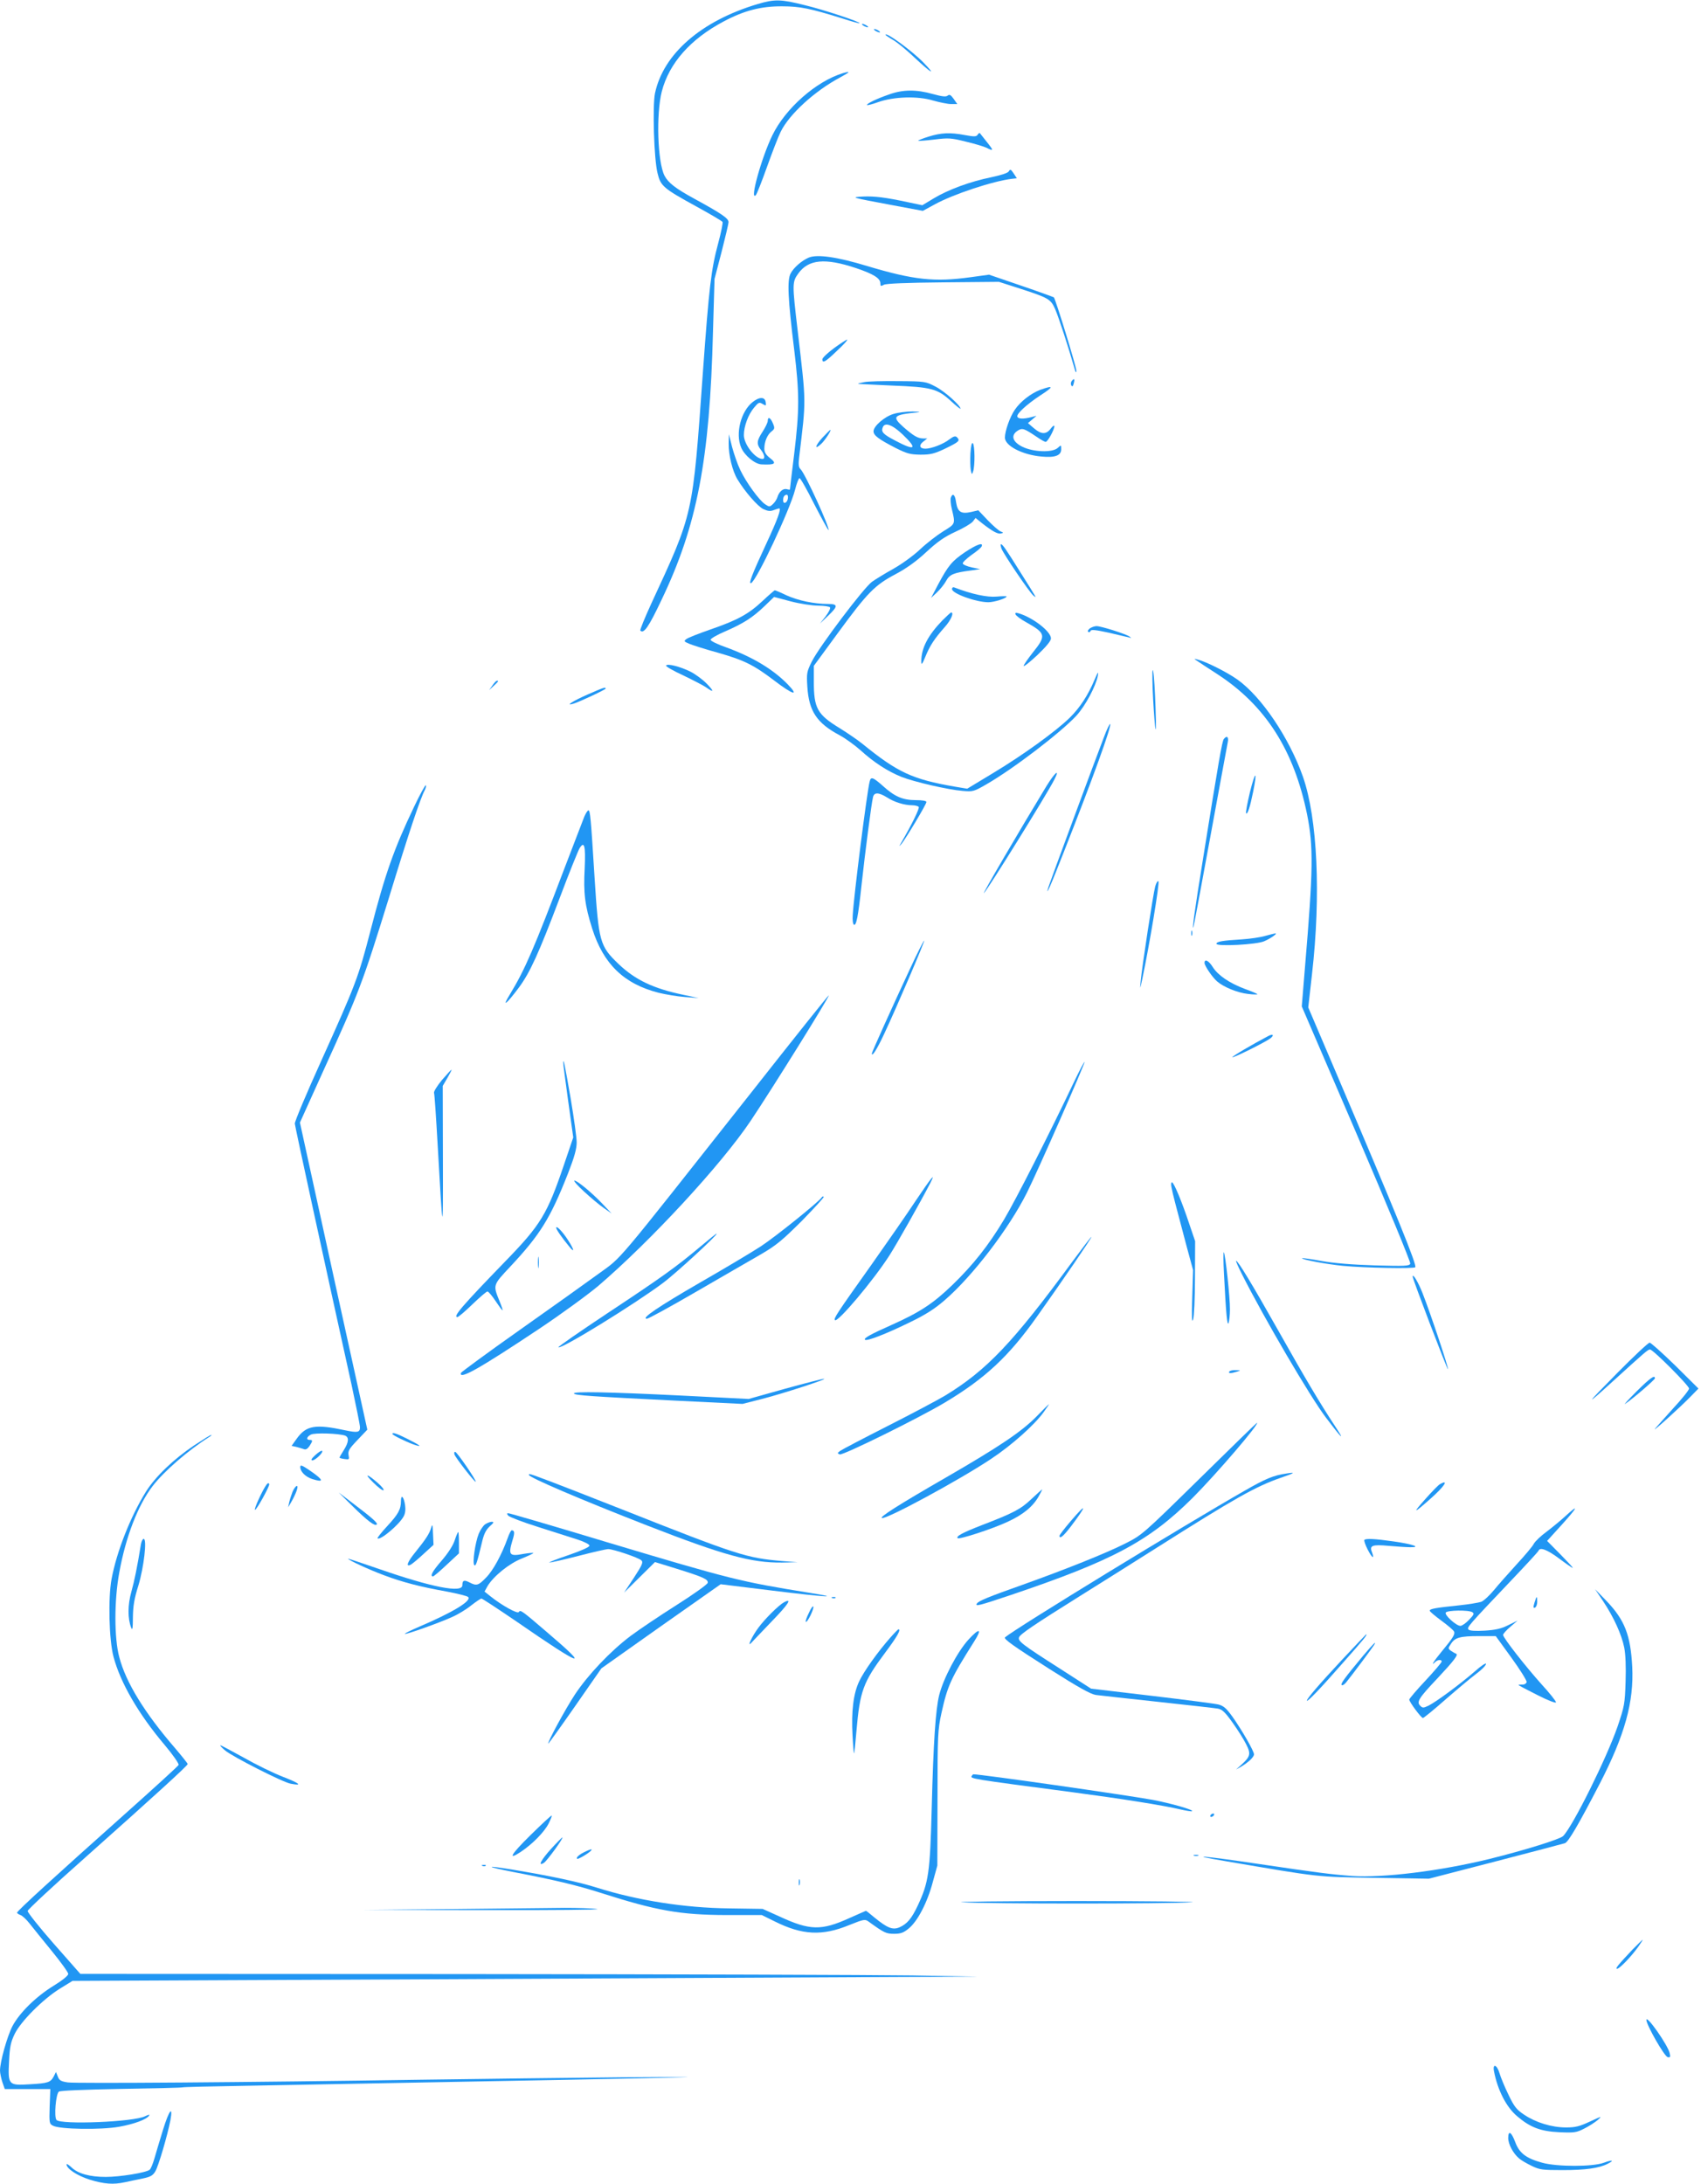 <?xml version="1.0" standalone="no"?>
<!DOCTYPE svg PUBLIC "-//W3C//DTD SVG 20010904//EN"
 "http://www.w3.org/TR/2001/REC-SVG-20010904/DTD/svg10.dtd">
<svg version="1.0" xmlns="http://www.w3.org/2000/svg"
 width="997pt" height="1280pt" viewBox="0 0 997 1280"
 preserveAspectRatio="xMidYMid meet">
<g transform="translate(0,1280) scale(0.1,-0.1)"
fill="#2196f3" stroke="none">
<path d="M4440 12776 c-331 -99 -552 -292 -601 -523 -15 -75 -6 -385 15 -468
18 -76 34 -89 227 -195 82 -45 152 -86 154 -91 3 -4 -8 -60 -25 -123 -42 -155
-54 -259 -90 -756 -61 -852 -54 -820 -305 -1363 -37 -81 -65 -150 -62 -153 20
-21 49 20 124 179 209 436 283 820 302 1572 l9 310 41 157 c22 86 41 166 41
176 0 22 -39 49 -200 137 -110 60 -153 93 -175 135 -41 80 -50 361 -16 494 43
166 168 307 362 410 120 64 220 90 344 89 104 0 166 -13 355 -72 52 -17 96
-29 98 -27 7 7 -209 79 -322 106 -139 35 -175 36 -276 6z"/>
<path d="M5060 12650 c8 -5 20 -10 25 -10 6 0 3 5 -5 10 -8 5 -19 10 -25 10
-5 0 -3 -5 5 -10z"/>
<path d="M5130 12620 c8 -5 20 -10 25 -10 6 0 3 5 -5 10 -8 5 -19 10 -25 10
-5 0 -3 -5 5 -10z"/>
<path d="M5190 12596 c0 -2 20 -16 44 -30 25 -14 83 -62 129 -106 97 -91 129
-108 47 -24 -66 67 -220 180 -220 160z"/>
<path d="M4940 12371 c-157 -48 -336 -206 -413 -364 -65 -134 -135 -389 -97
-351 6 6 35 80 65 164 30 84 66 178 81 208 50 102 198 238 348 318 60 33 65
39 16 25z"/>
<path d="M5210 12246 c-73 -25 -134 -55 -128 -62 3 -2 31 5 64 17 92 33 234
37 322 10 39 -11 87 -21 107 -21 l36 0 -21 30 c-17 24 -25 28 -35 20 -10 -9
-33 -6 -88 9 -96 27 -175 27 -257 -3z"/>
<path d="M5442 11999 c-35 -11 -62 -22 -60 -24 2 -2 44 1 94 7 82 10 97 10
184 -12 52 -12 107 -29 122 -36 43 -22 43 -17 2 34 -21 26 -39 49 -41 52 -2 2
-8 -2 -13 -10 -7 -11 -19 -12 -73 -2 -89 17 -141 14 -215 -9z"/>
<path d="M5913 11796 c-5 -10 -43 -22 -103 -35 -123 -25 -251 -72 -336 -123
l-68 -41 -81 17 c-134 29 -199 37 -266 34 -77 -4 -73 -5 168 -50 l182 -34 68
37 c108 60 344 138 455 151 l28 3 -19 29 c-16 24 -20 26 -28 12z"/>
<path d="M4740 11290 c-42 -18 -89 -60 -106 -93 -21 -39 -16 -147 21 -447 31
-257 31 -353 0 -610 -14 -113 -25 -207 -25 -209 0 -2 -9 -1 -19 2 -22 5 -45
-15 -55 -49 -4 -12 -15 -29 -26 -39 -18 -17 -21 -17 -45 -1 -35 23 -112 129
-146 201 -16 33 -37 94 -48 135 l-19 75 -1 -55 c-1 -67 22 -161 51 -209 44
-73 119 -159 152 -175 26 -12 41 -14 61 -6 14 5 29 10 32 10 14 0 -11 -68 -73
-201 -88 -190 -108 -242 -92 -237 31 11 228 429 258 547 9 36 20 66 26 68 5 2
44 -67 87 -153 44 -85 81 -153 83 -151 10 10 -136 329 -163 356 -12 11 -14 28
-9 70 42 351 42 307 -9 746 -32 272 -32 282 4 332 60 83 156 92 337 32 104
-35 144 -60 144 -90 0 -17 3 -18 21 -8 14 7 131 12 347 14 l327 3 109 -35
c183 -59 194 -65 221 -126 20 -46 78 -224 113 -347 6 -23 10 -28 11 -14 1 20
-122 420 -132 431 -3 2 -90 34 -193 69 l-187 64 -109 -15 c-211 -29 -332 -16
-603 65 -177 54 -295 71 -345 50z m-122 -1412 c-4 -27 -28 -36 -28 -10 0 20 8
32 22 32 5 0 8 -10 6 -22z"/>
<path d="M4888 10759 c-38 -28 -68 -57 -68 -65 0 -26 19 -15 87 51 38 35 64
64 58 64 -5 0 -40 -23 -77 -50z"/>
<path d="M6282 10567 c-6 -7 -7 -19 -3 -26 6 -9 10 -6 14 10 8 28 3 34 -11 16z"/>
<path d="M5065 10560 c-22 -4 -38 -8 -35 -10 3 -1 93 -5 200 -10 229 -9 265
-18 345 -92 30 -28 55 -47 55 -44 0 19 -93 102 -145 129 -59 31 -62 32 -220
33 -88 1 -178 -1 -200 -6z"/>
<path d="M6097 10515 c-55 -21 -117 -69 -149 -117 -29 -42 -58 -125 -58 -163
0 -48 102 -101 214 -111 79 -8 116 6 116 42 0 27 0 27 -21 8 -32 -28 -142 -24
-206 7 -59 29 -70 67 -29 94 28 18 37 15 113 -36 23 -16 46 -29 52 -29 12 0
51 72 51 92 0 7 -10 1 -21 -14 -27 -36 -56 -35 -99 2 l-35 30 25 21 25 22 -30
-8 c-46 -12 -78 -11 -82 3 -6 16 54 71 134 124 81 52 81 62 0 33z"/>
<path d="M4411 10443 c-68 -54 -102 -184 -67 -266 19 -46 80 -97 119 -99 81
-4 92 5 49 38 -23 18 -32 34 -32 54 0 40 17 82 42 101 19 15 20 20 8 48 -14
34 -30 41 -30 14 0 -10 -14 -38 -30 -63 -35 -53 -37 -73 -10 -107 22 -28 26
-53 9 -53 -42 0 -109 85 -109 140 0 51 26 121 60 161 26 31 30 33 50 21 20
-12 21 -11 18 10 -4 33 -37 33 -77 1z"/>
<path d="M5238 10374 c-54 -16 -118 -72 -118 -102 0 -24 29 -46 130 -98 66
-33 84 -38 145 -39 60 0 81 5 148 37 78 38 86 45 66 65 -9 9 -20 6 -44 -12
-35 -28 -106 -55 -141 -55 -34 0 -40 20 -13 41 l24 19 -25 0 c-32 1 -55 15
-115 67 -69 62 -60 72 85 86 19 2 6 4 -30 5 -36 0 -86 -6 -112 -14z m53 -121
c89 -85 74 -98 -43 -36 -71 37 -85 51 -74 78 12 32 56 16 117 -42z"/>
<path d="M4820 10234 c-42 -46 -49 -75 -7 -36 22 20 62 82 54 82 -3 0 -23 -21
-47 -46z"/>
<path d="M5688 10143 c-2 -37 -1 -81 2 -98 6 -29 7 -29 14 -7 11 33 10 152 -2
164 -6 6 -11 -14 -14 -59z"/>
<path d="M5573 9883 c-3 -9 -1 -39 6 -67 21 -88 22 -86 -50 -130 -37 -23 -98
-70 -136 -106 -38 -36 -107 -86 -155 -113 -47 -26 -104 -61 -127 -77 -49 -36
-309 -380 -353 -468 -29 -59 -31 -67 -26 -147 9 -144 56 -214 190 -285 33 -18
87 -57 121 -87 79 -72 160 -124 239 -156 75 -30 274 -76 361 -83 59 -5 65 -4
139 39 160 92 436 304 527 402 53 58 114 173 126 235 4 27 0 22 -19 -23 -38
-91 -86 -165 -146 -224 -83 -81 -273 -218 -447 -323 l-154 -93 -72 12 c-249
43 -335 83 -542 251 -27 22 -87 63 -132 91 -133 81 -153 117 -153 275 l0 91
142 194 c173 236 215 279 338 344 64 34 121 75 179 129 66 61 106 89 171 119
47 21 92 48 102 60 l16 21 37 -30 c60 -47 93 -66 112 -61 16 4 16 5 -2 12 -11
4 -45 34 -76 66 l-55 58 -42 -10 c-59 -13 -79 0 -88 56 -6 46 -20 58 -31 28z"/>
<path d="M5657 9564 c-78 -53 -99 -79 -158 -189 l-42 -80 35 33 c20 19 44 49
54 68 20 37 44 47 144 60 l55 8 -49 10 c-27 6 -51 16 -53 23 -2 6 21 28 51 50
31 21 58 44 60 51 10 25 -30 10 -97 -34z"/>
<path d="M5870 9584 c13 -33 165 -258 187 -275 21 -17 25 -24 -79 141 -83 133
-102 160 -111 160 -4 0 -2 -12 3 -26z"/>
<path d="M5580 9347 c0 -26 141 -77 213 -77 34 0 107 23 107 34 0 2 -27 2 -59
-1 -55 -5 -144 14 -246 53 -9 4 -15 0 -15 -9z"/>
<path d="M4468 9276 c-80 -75 -145 -111 -305 -166 -68 -24 -131 -48 -140 -56
-16 -12 -15 -14 18 -28 20 -8 94 -32 164 -51 155 -44 212 -72 333 -164 111
-85 150 -95 77 -20 -87 88 -206 159 -360 215 -49 17 -90 37 -90 44 0 7 38 29
85 49 108 47 161 81 231 148 l56 54 98 -26 c54 -14 125 -25 161 -25 34 0 66
-5 69 -10 4 -6 -8 -29 -26 -53 l-33 -42 47 45 c60 57 60 70 0 70 -82 0 -175
20 -242 50 -35 17 -66 30 -70 30 -3 -1 -36 -29 -73 -64z"/>
<path d="M5524 9164 c-85 -88 -124 -163 -124 -239 0 -26 4 -22 24 26 26 64 52
104 113 173 37 41 56 86 38 86 -3 0 -26 -21 -51 -46z"/>
<path d="M5952 9199 c3 -8 31 -29 64 -47 114 -64 117 -78 39 -175 -30 -38 -55
-74 -55 -80 0 -7 36 22 80 63 52 50 80 83 80 98 0 40 -105 122 -189 147 -17 5
-22 4 -19 -6z"/>
<path d="M6387 9116 c-10 -8 -14 -17 -8 -20 5 -3 11 -1 13 6 3 9 31 6 109 -11
57 -13 111 -26 119 -28 13 -4 13 -4 0 6 -21 15 -166 61 -193 61 -12 0 -30 -7
-40 -14z"/>
<path d="M7014 8928 c10 -7 66 -44 125 -82 279 -183 445 -443 522 -819 38
-189 36 -326 -12 -894 l-19 -232 321 -746 c184 -429 318 -753 315 -762 -6 -14
-31 -15 -209 -10 -132 4 -240 13 -312 26 -60 11 -111 18 -113 16 -8 -7 147
-36 242 -45 129 -12 412 -17 421 -8 12 11 -111 312 -465 1143 l-162 380 22
195 c53 464 32 913 -53 1157 -80 227 -242 468 -383 569 -60 43 -183 105 -234
118 -23 6 -23 5 -6 -6z"/>
<path d="M3904 8899 c-3 -5 42 -31 101 -58 58 -28 118 -59 134 -70 47 -34 48
-24 2 23 -24 24 -66 55 -94 69 -60 30 -135 49 -143 36z"/>
<path d="M6756 8760 c3 -80 10 -176 14 -215 6 -47 7 -12 3 105 -3 96 -9 193
-14 215 -5 25 -6 -13 -3 -105z"/>
<path d="M2886 8782 l-19 -27 26 24 c28 26 32 31 20 31 -5 0 -17 -13 -27 -28z"/>
<path d="M3446 8730 c-89 -39 -137 -70 -86 -55 37 11 190 83 190 89 0 10 -13
6 -104 -34z"/>
<path d="M6470 8478 c-48 -124 -316 -849 -325 -878 -20 -66 12 5 90 205 168
426 282 741 272 751 -3 3 -20 -32 -37 -78z"/>
<path d="M7173 8468 c-10 -13 -30 -128 -122 -703 -50 -310 -65 -419 -56 -400
2 6 47 244 99 530 53 286 98 535 102 553 7 33 -5 43 -23 20z"/>
<path d="M6134 8193 c-161 -265 -382 -643 -367 -628 24 23 370 581 412 664 36
70 5 45 -45 -36z"/>
<path d="M7326 8156 c-15 -64 -26 -120 -22 -123 8 -9 23 37 41 126 26 128 13
126 -19 -3z"/>
<path d="M5097 8218 c-16 -65 -92 -662 -99 -783 -2 -27 1 -52 7 -55 14 -8 25
47 45 235 21 192 58 478 67 513 7 29 33 28 82 -2 43 -28 102 -46 148 -46 17 0
35 -5 38 -10 5 -9 -39 -100 -103 -210 -14 -24 -13 -24 3 -5 25 31 145 231 145
244 0 7 -24 11 -62 11 -77 0 -125 21 -194 84 -59 52 -70 55 -77 24z"/>
<path d="M2426 8069 c-117 -245 -169 -392 -255 -726 -71 -274 -87 -315 -289
-763 -86 -190 -155 -354 -154 -366 1 -17 175 -817 332 -1528 27 -126 50 -239
50 -252 0 -30 -14 -33 -85 -18 -177 38 -230 29 -286 -49 l-30 -42 28 -6 c15
-4 35 -10 44 -13 11 -5 21 1 33 18 20 31 20 36 1 36 -22 0 -18 18 7 31 22 12
165 7 201 -6 24 -10 21 -39 -8 -85 -14 -22 -25 -41 -25 -44 0 -2 13 -6 29 -8
28 -4 29 -3 24 23 -4 24 3 37 52 88 l58 61 -198 900 -197 900 132 292 c217
477 234 522 391 1030 115 376 184 582 209 627 6 13 9 25 6 28 -3 4 -35 -54
-70 -128z"/>
<path d="M3425 8014 c-8 -20 -60 -156 -116 -302 -179 -472 -231 -593 -320
-740 -50 -81 -22 -60 52 39 66 89 117 202 239 524 56 149 109 280 117 293 28
45 36 15 30 -117 -8 -146 1 -218 44 -354 66 -208 186 -324 389 -376 41 -10
111 -22 155 -25 l80 -6 -90 19 c-176 37 -281 87 -379 180 -111 106 -117 130
-141 506 -22 354 -26 395 -36 395 -5 0 -15 -16 -24 -36z"/>
<path d="M6771 7604 c-12 -43 -77 -467 -85 -554 -5 -54 -5 -53 10 15 40 190
102 561 94 569 -5 5 -13 -9 -19 -30z"/>
<path d="M6982 7330 c0 -14 2 -19 5 -12 2 6 2 18 0 25 -3 6 -5 1 -5 -13z"/>
<path d="M7415 7314 c-27 -8 -88 -17 -135 -20 -116 -7 -150 -13 -150 -26 0
-17 237 -5 280 15 38 16 81 47 65 46 -5 -1 -32 -7 -60 -15z"/>
<path d="M5330 7113 c-105 -225 -220 -481 -220 -488 0 -23 30 24 72 114 75
160 239 543 235 548 -2 2 -42 -76 -87 -174z"/>
<path d="M7060 7156 c0 -17 45 -83 73 -108 39 -34 120 -67 182 -74 33 -4 58
-4 55 -1 -3 3 -36 17 -75 31 -90 34 -157 80 -187 128 -23 37 -48 50 -48 24z"/>
<path d="M4400 6392 c-814 -1031 -749 -954 -890 -1057 -67 -49 -276 -198 -463
-330 -187 -132 -342 -246 -345 -252 -14 -44 107 24 458 258 129 86 285 200
347 252 309 265 720 710 892 966 130 194 464 731 459 737 -2 2 -208 -256 -458
-574z"/>
<path d="M7435 6728 c-88 -46 -216 -121 -212 -125 6 -5 191 87 222 110 25 19
17 29 -10 15z"/>
<path d="M3301 6574 c-1 -6 13 -108 29 -226 l30 -215 -54 -159 c-99 -292 -136
-353 -346 -569 -250 -258 -308 -325 -279 -325 6 0 46 34 88 75 43 41 82 75 88
75 6 0 27 -25 47 -55 20 -30 38 -55 41 -55 3 0 -5 24 -17 53 -39 96 -40 93 63
203 175 187 235 283 339 548 37 95 50 142 50 180 0 28 -16 143 -35 256 -34
198 -43 238 -44 214z"/>
<path d="M6295 6458 c-140 -295 -342 -693 -411 -808 -90 -150 -181 -265 -302
-382 -112 -108 -189 -159 -354 -233 -128 -57 -167 -79 -158 -88 10 -10 125 35
256 99 98 47 151 81 210 132 164 141 378 421 483 631 61 121 343 762 338 767
-2 2 -30 -51 -62 -118z"/>
<path d="M2590 6469 c-28 -34 -49 -68 -46 -75 3 -7 12 -142 21 -301 31 -547
32 -550 31 -93 l-1 435 28 48 c15 26 26 47 23 47 -2 0 -27 -28 -56 -61z"/>
<path d="M5368 5763 c-50 -76 -167 -244 -258 -373 -209 -294 -225 -319 -216
-328 16 -15 224 231 319 379 46 72 182 313 241 427 33 65 4 29 -86 -105z"/>
<path d="M3423 5816 c38 -35 90 -79 115 -96 l47 -33 -55 58 c-64 67 -147 135
-163 135 -7 -1 19 -30 56 -64z"/>
<path d="M6867 5838 c6 -34 24 -102 88 -343 l38 -140 -5 -160 c-4 -115 -2
-152 5 -130 6 17 11 127 11 245 l1 215 -34 100 c-44 133 -91 245 -102 245 -5
0 -6 -15 -2 -32z"/>
<path d="M4816 5781 c-16 -25 -269 -229 -356 -286 -52 -34 -211 -129 -354
-211 -247 -143 -351 -213 -315 -214 9 0 137 70 285 156 148 86 319 184 379
219 95 55 128 83 245 199 73 75 131 138 128 141 -3 4 -9 2 -12 -4z"/>
<path d="M3260 5603 c0 -9 32 -56 79 -113 31 -37 25 -13 -9 40 -32 50 -70 90
-70 73z"/>
<path d="M4105 5493 c-140 -118 -228 -181 -544 -390 -161 -107 -291 -197 -288
-200 14 -14 446 252 613 377 78 58 328 289 314 289 -3 0 -45 -34 -95 -76z"/>
<path d="M6284 5403 c-346 -472 -501 -635 -744 -783 -47 -28 -200 -109 -340
-180 -140 -71 -264 -136 -275 -144 -18 -13 -18 -15 -3 -21 18 -7 466 214 616
304 236 141 375 271 538 501 146 205 327 470 321 470 -3 0 -53 -66 -113 -147z"/>
<path d="M7174 5335 c12 -237 19 -310 27 -290 4 11 8 47 8 80 1 67 -27 327
-36 335 -3 3 -3 -53 1 -125z"/>
<path d="M3153 5400 c0 -30 2 -43 4 -27 2 15 2 39 0 55 -2 15 -4 2 -4 -28z"/>
<path d="M7281 5328 c126 -250 400 -719 492 -839 88 -117 113 -141 59 -59 -97
147 -181 289 -342 575 -151 268 -234 405 -245 405 -3 0 13 -37 36 -82z"/>
<path d="M8280 5317 c0 -15 203 -547 207 -543 5 5 -101 324 -149 446 -25 64
-58 119 -58 97z"/>
<path d="M9480 4753 c-190 -192 -196 -204 -25 -48 187 170 204 185 216 185 18
0 229 -212 229 -229 0 -9 -42 -61 -93 -116 -50 -56 -99 -110 -107 -120 -19
-25 149 127 210 190 l45 46 -136 135 c-75 73 -143 134 -150 134 -8 0 -93 -80
-189 -177z"/>
<path d="M7205 4760 c-7 -11 9 -11 45 0 24 8 24 8 -7 9 -17 1 -35 -3 -38 -9z"/>
<path d="M9592 4644 c-48 -48 -78 -81 -67 -73 48 32 175 142 175 150 0 22 -27
3 -108 -77z"/>
<path d="M4602 4660 l-214 -60 -396 20 c-425 21 -636 25 -628 12 6 -11 100
-17 599 -42 l389 -19 114 29 c125 32 388 118 364 118 -8 1 -111 -26 -228 -58z"/>
<path d="M6073 4495 c-87 -88 -220 -177 -528 -355 -281 -162 -392 -233 -376
-238 26 -9 456 224 639 346 121 80 256 200 310 276 18 25 32 46 30 45 -2 0
-36 -34 -75 -74z"/>
<path d="M7029 4131 c-333 -327 -336 -329 -435 -379 -113 -57 -351 -152 -600
-241 -198 -70 -259 -95 -268 -110 -12 -19 11 -13 196 49 599 202 813 316 1068
570 138 138 397 440 377 440 -2 0 -154 -148 -338 -329z"/>
<path d="M2300 4395 c0 -7 76 -44 122 -61 58 -20 46 -8 -32 31 -66 33 -90 41
-90 30z"/>
<path d="M1138 4328 c-121 -81 -228 -184 -283 -272 -90 -145 -171 -350 -201
-511 -21 -114 -15 -356 11 -455 40 -152 146 -336 300 -518 48 -57 84 -109 82
-117 -3 -7 -149 -140 -324 -296 -397 -354 -623 -560 -623 -570 0 -4 9 -10 20
-14 10 -3 34 -25 52 -48 18 -23 77 -96 130 -161 54 -66 98 -127 98 -136 0 -10
-33 -37 -85 -69 -103 -63 -200 -158 -242 -237 -31 -60 -73 -209 -73 -261 0
-15 7 -46 14 -68 l14 -40 134 0 133 0 -4 -102 c-3 -97 -2 -102 20 -113 39 -21
279 -25 387 -6 89 16 163 43 177 67 4 6 -7 3 -24 -5 -65 -34 -496 -51 -520
-22 -15 18 -4 151 14 166 7 6 151 12 366 16 195 3 356 7 359 9 3 2 163 6 355
9 1729 32 2104 39 2405 46 302 7 279 7 -190 4 -294 -3 -812 -9 -1150 -14
-1051 -16 -2043 -23 -2093 -16 -40 6 -50 12 -58 34 l-11 27 -13 -26 c-19 -35
-33 -40 -140 -46 -126 -8 -129 -4 -122 134 4 86 10 113 33 161 36 74 165 203
264 265 l75 46 2170 10 c1194 6 2388 12 2655 13 l485 2 -390 7 c-214 3 -1399
7 -2632 8 l-2242 1 -156 177 c-86 98 -154 184 -153 192 2 9 152 149 335 311
409 364 603 541 603 550 0 4 -33 45 -72 91 -179 207 -290 386 -329 536 -30
111 -30 333 0 495 38 211 110 396 196 508 67 87 209 210 331 287 10 6 16 12
12 12 -4 1 -48 -27 -100 -61z"/>
<path d="M1848 4271 c-22 -20 -28 -31 -17 -31 17 0 66 47 57 56 -4 3 -21 -8
-40 -25z"/>
<path d="M2664 4274 c8 -21 119 -164 124 -159 6 6 -110 175 -120 175 -6 0 -7
-7 -4 -16z"/>
<path d="M1760 4201 c0 -27 30 -57 69 -70 72 -23 69 -7 -9 47 -50 34 -60 38
-60 23z"/>
<path d="M7540 4163 c-76 -11 -122 -30 -247 -102 -342 -195 -1340 -805 -1402
-858 -11 -9 48 -51 262 -187 170 -108 239 -146 270 -151 23 -3 186 -21 362
-40 176 -19 335 -37 353 -40 26 -5 42 -20 87 -83 30 -42 66 -99 79 -126 29
-56 25 -72 -28 -120 l-31 -28 30 17 c42 25 75 56 75 72 0 19 -72 144 -126 220
-35 49 -52 64 -82 72 -20 5 -197 28 -392 51 l-355 42 -185 119 c-221 141 -245
160 -237 182 7 19 90 75 357 242 113 70 315 198 450 283 456 289 581 360 730
411 81 28 87 33 30 24z"/>
<path d="M2188 4110 c29 -29 56 -49 60 -45 4 4 -11 23 -33 42 -65 57 -84 59
-27 3z"/>
<path d="M3100 4155 c0 -15 302 -144 694 -297 449 -175 611 -219 789 -217 l92
2 -90 7 c-210 18 -261 34 -940 303 -376 148 -529 207 -542 207 -1 0 -3 -2 -3
-5z"/>
<path d="M1563 4099 c-22 -28 -78 -149 -68 -149 9 0 87 140 83 151 -3 8 -7 7
-15 -2z"/>
<path d="M8439 4100 c-9 -5 -47 -44 -85 -87 -78 -87 -70 -87 29 1 83 73 113
119 56 86z"/>
<path d="M1715 4057 c-7 -18 -16 -46 -20 -63 l-6 -29 17 29 c30 52 45 96 34
96 -6 0 -17 -15 -25 -33z"/>
<path d="M6045 4013 c-62 -59 -106 -82 -291 -153 -113 -44 -152 -65 -141 -76
9 -9 203 54 293 96 91 42 148 89 182 149 13 23 22 41 20 41 -2 -1 -30 -26 -63
-57z"/>
<path d="M2066 3972 c87 -86 131 -119 142 -108 8 8 -23 36 -143 127 l-80 61
81 -80z"/>
<path d="M2350 4001 c0 -48 -16 -77 -81 -147 -33 -36 -59 -68 -56 -71 15 -14
128 81 153 129 10 18 12 41 8 68 -8 49 -24 63 -24 21z"/>
<path d="M6275 3883 c-36 -42 -65 -80 -65 -85 0 -21 22 -3 63 50 99 130 101
151 2 35z"/>
<path d="M9175 3913 c-27 -25 -77 -66 -110 -91 -33 -24 -67 -56 -75 -71 -8
-16 -54 -70 -102 -122 -47 -52 -107 -119 -132 -150 -26 -31 -59 -62 -74 -68
-15 -5 -74 -15 -132 -21 -135 -14 -170 -20 -170 -31 0 -5 31 -31 69 -59 38
-28 71 -56 74 -64 6 -16 -7 -37 -75 -119 -44 -53 -65 -88 -36 -59 14 14 38 16
38 3 0 -6 -43 -56 -95 -112 -52 -55 -95 -106 -95 -111 0 -14 70 -108 80 -108
5 0 65 49 133 109 69 60 150 128 181 151 31 23 56 49 56 57 0 8 -29 -11 -67
-45 -84 -73 -227 -179 -271 -200 -29 -14 -34 -14 -48 0 -22 22 -9 44 99 158
101 108 127 142 111 147 -6 2 -19 10 -30 17 -17 13 -17 15 0 40 24 38 54 46
165 46 l98 0 92 -127 c50 -69 90 -133 89 -142 -2 -9 -13 -16 -26 -15 -12 0
-22 -1 -22 -3 0 -1 50 -28 110 -58 65 -33 110 -50 110 -43 0 7 -38 55 -85 106
-94 105 -225 272 -225 289 0 6 19 28 43 48 l42 36 -55 -27 c-42 -21 -74 -28
-138 -32 -54 -3 -87 -1 -94 6 -12 12 -9 16 256 295 83 87 153 163 154 168 8
22 52 5 120 -46 40 -30 76 -55 80 -55 4 0 -29 35 -72 79 l-78 79 87 96 c93
103 102 124 20 49z m-545 -563 c12 -8 9 -15 -20 -45 -18 -19 -41 -35 -50 -35
-25 0 -95 64 -86 78 9 14 134 16 156 2z"/>
<path d="M2979 3916 c7 -8 85 -38 174 -66 89 -28 194 -62 232 -74 40 -13 70
-28 70 -36 0 -8 -49 -30 -125 -56 -69 -23 -118 -43 -110 -43 8 0 85 17 170 39
85 22 163 40 175 40 29 0 178 -50 194 -66 12 -11 6 -26 -43 -101 l-58 -88 90
89 91 90 120 -37 c164 -51 193 -64 189 -85 -2 -9 -83 -67 -181 -129 -98 -62
-220 -144 -271 -182 -119 -90 -249 -227 -326 -343 -56 -85 -166 -288 -156
-288 2 0 73 99 158 221 l153 220 349 247 350 246 308 -38 c309 -38 413 -44
211 -12 -402 65 -453 77 -1184 296 -311 94 -571 170 -579 170 -10 0 -10 -3 -1
-14z"/>
<path d="M2843 3865 c-11 -8 -28 -33 -37 -55 -21 -52 -38 -172 -26 -184 9 -9
17 17 45 134 11 48 23 72 45 93 24 21 27 27 12 27 -9 0 -27 -7 -39 -15z"/>
<path d="M2527 3845 c-9 -33 -31 -67 -94 -145 -45 -55 -57 -88 -25 -71 9 5 43
33 75 63 l58 53 -3 65 c-2 55 -4 60 -11 35z"/>
<path d="M2975 3783 c-34 -95 -85 -189 -126 -230 -45 -47 -56 -50 -98 -28 -31
16 -41 12 -41 -17 0 -47 -179 -12 -487 95 -101 35 -183 62 -183 61 0 -8 122
-64 210 -97 112 -42 213 -68 369 -96 63 -12 120 -26 125 -32 22 -22 -90 -90
-287 -174 -48 -21 -86 -39 -84 -42 6 -5 200 64 275 98 35 15 86 46 114 69 28
22 55 40 60 40 5 0 99 -62 209 -137 383 -265 437 -283 175 -60 -148 127 -156
133 -165 118 -8 -12 -100 39 -166 92 l-35 28 17 31 c35 59 128 134 202 163 39
16 69 30 67 32 -2 2 -28 0 -57 -5 -84 -16 -91 -7 -65 80 14 44 12 58 -5 58 -4
0 -15 -21 -24 -47z"/>
<path d="M2665 3771 c-9 -29 -39 -75 -75 -117 -55 -63 -72 -94 -52 -94 4 0 40
30 80 68 l72 67 0 63 c0 34 -2 62 -4 62 -3 0 -12 -22 -21 -49z"/>
<path d="M826 3748 c-22 -135 -38 -213 -56 -278 -22 -77 -22 -158 -1 -211 7
-18 10 -4 10 62 1 67 8 109 32 185 32 106 52 274 31 274 -6 0 -13 -15 -16 -32z"/>
<path d="M7997 3774 c-3 -4 5 -29 19 -56 26 -51 42 -61 25 -15 -15 38 2 45 99
36 47 -4 103 -8 125 -8 69 -1 16 18 -97 34 -112 16 -161 18 -171 9z"/>
<path d="M9396 3415 c62 -93 109 -196 124 -272 8 -40 11 -114 8 -200 -4 -130
-7 -145 -47 -263 -64 -185 -261 -582 -319 -642 -20 -19 -222 -82 -431 -134
-290 -71 -624 -112 -806 -100 -120 9 -194 18 -558 72 -316 47 -423 55 -185 15
562 -96 528 -92 873 -98 l320 -5 390 101 c215 56 398 104 407 107 20 6 79 107
204 348 148 287 201 480 191 686 -10 186 -44 273 -148 383 l-70 72 47 -70z"/>
<path d="M4878 3433 c7 -3 16 -2 19 1 4 3 -2 6 -13 5 -11 0 -14 -3 -6 -6z"/>
<path d="M8994 3406 c-8 -27 -8 -33 3 -29 7 3 13 18 13 34 0 37 -3 37 -16 -5z"/>
<path d="M4595 3408 c-30 -16 -112 -97 -150 -149 -36 -48 -69 -118 -42 -89 7
8 62 65 121 127 99 102 121 138 71 111z"/>
<path d="M4741 3346 c-13 -26 -21 -49 -18 -52 8 -8 49 75 44 89 -2 6 -14 -10
-26 -37z"/>
<path d="M5220 3203 c-75 -85 -157 -200 -184 -258 -34 -71 -47 -176 -39 -318
3 -59 7 -106 9 -104 2 1 8 61 14 132 20 233 39 285 169 459 69 92 94 136 77
136 -2 0 -23 -21 -46 -47z"/>
<path d="M5676 3189 c-65 -72 -146 -226 -171 -324 -21 -85 -34 -270 -44 -665
-10 -379 -18 -433 -82 -570 -36 -76 -62 -107 -107 -127 -40 -17 -71 -4 -146
57 -26 22 -49 40 -50 40 -1 0 -46 -20 -100 -44 -162 -73 -229 -72 -406 10
l-100 45 -197 3 c-260 3 -535 46 -773 121 -107 34 -268 68 -489 105 -174 29
-172 20 4 -14 238 -46 361 -75 506 -121 328 -105 466 -129 734 -130 l210 0 75
-37 c162 -81 279 -87 437 -22 88 35 93 36 115 20 91 -66 102 -71 149 -71 38 0
55 6 85 31 52 42 109 151 141 271 l27 98 1 395 c0 372 2 401 23 498 36 162 54
202 191 419 50 78 33 84 -33 12z"/>
<path d="M7863 3068 c-137 -147 -203 -225 -203 -236 0 -12 79 70 211 221 125
141 146 167 136 167 -1 0 -66 -69 -144 -152z"/>
<path d="M7988 3093 c-108 -130 -132 -163 -124 -170 4 -4 16 3 27 17 32 39
155 204 163 218 17 29 -5 7 -66 -65z"/>
<path d="M1319 2540 c44 -37 337 -186 384 -195 73 -14 56 1 -44 40 -57 22
-161 73 -231 113 -71 39 -132 72 -136 72 -4 -1 8 -14 27 -30z"/>
<path d="M5696 2391 c-11 -17 -11 -17 589 -96 286 -38 528 -76 634 -101 35 -8
66 -13 68 -10 9 8 -125 46 -230 66 -167 30 -1004 150 -1052 150 -2 0 -6 -4 -9
-9z"/>
<path d="M7095 2160 c-3 -5 -2 -10 4 -10 5 0 13 5 16 10 3 6 2 10 -4 10 -5 0
-13 -4 -16 -10z"/>
<path d="M3110 2044 c-115 -113 -138 -152 -58 -99 69 46 138 116 164 167 13
27 21 47 17 46 -5 -1 -60 -52 -123 -114z"/>
<path d="M3231 1964 c-60 -66 -81 -107 -43 -83 18 11 118 149 108 149 -2 0
-32 -30 -65 -66z"/>
<path d="M3421 1942 c-19 -9 -37 -23 -39 -30 -3 -11 2 -10 24 1 39 21 71 46
59 47 -5 0 -25 -8 -44 -18z"/>
<path d="M6998 1923 c6 -2 18 -2 25 0 6 3 1 5 -13 5 -14 0 -19 -2 -12 -5z"/>
<path d="M2828 1863 c7 -3 16 -2 19 1 4 3 -2 6 -13 5 -11 0 -14 -3 -6 -6z"/>
<path d="M4682 1765 c0 -16 2 -22 5 -12 2 9 2 23 0 30 -3 6 -5 -1 -5 -18z"/>
<path d="M5640 1650 c137 -10 1216 -10 1345 0 55 3 -249 7 -675 7 -426 0 -728
-4 -670 -7z"/>
<path d="M2655 1610 l-520 -5 710 -1 c391 -1 685 2 655 6 -30 5 -116 7 -190 7
-74 -1 -369 -4 -655 -7z"/>
<path d="M9569 1373 c-83 -88 -104 -113 -91 -113 14 0 80 68 122 126 17 24 30
44 28 44 -2 0 -28 -26 -59 -57z"/>
<path d="M9650 960 c0 -29 106 -215 125 -218 15 -3 17 1 11 25 -12 48 -136
225 -136 193z"/>
<path d="M8757 658 c21 -109 72 -209 135 -262 76 -65 137 -89 247 -94 89 -4
101 -2 146 21 28 14 64 37 80 51 27 24 24 23 -45 -9 -62 -29 -86 -35 -141 -35
-84 0 -178 29 -246 75 -45 30 -58 47 -92 118 -22 45 -45 101 -52 125 -15 51
-42 59 -32 10z"/>
<path d="M956 318 c-19 -62 -42 -138 -51 -170 -9 -31 -21 -61 -28 -66 -20 -17
-174 -42 -257 -42 -93 0 -163 19 -201 56 -16 15 -29 23 -29 18 0 -26 63 -67
136 -90 84 -26 139 -30 207 -15 23 5 68 15 100 21 48 10 62 17 77 42 19 31 72
213 89 301 16 89 -8 58 -43 -55z"/>
<path d="M8840 268 c0 -36 29 -90 63 -119 12 -11 45 -30 74 -44 47 -23 63 -25
182 -25 133 0 214 11 264 37 42 21 28 25 -23 6 -65 -24 -273 -24 -360 0 -95
26 -134 56 -158 119 -23 62 -42 74 -42 26z"/>
</g>
</svg>
